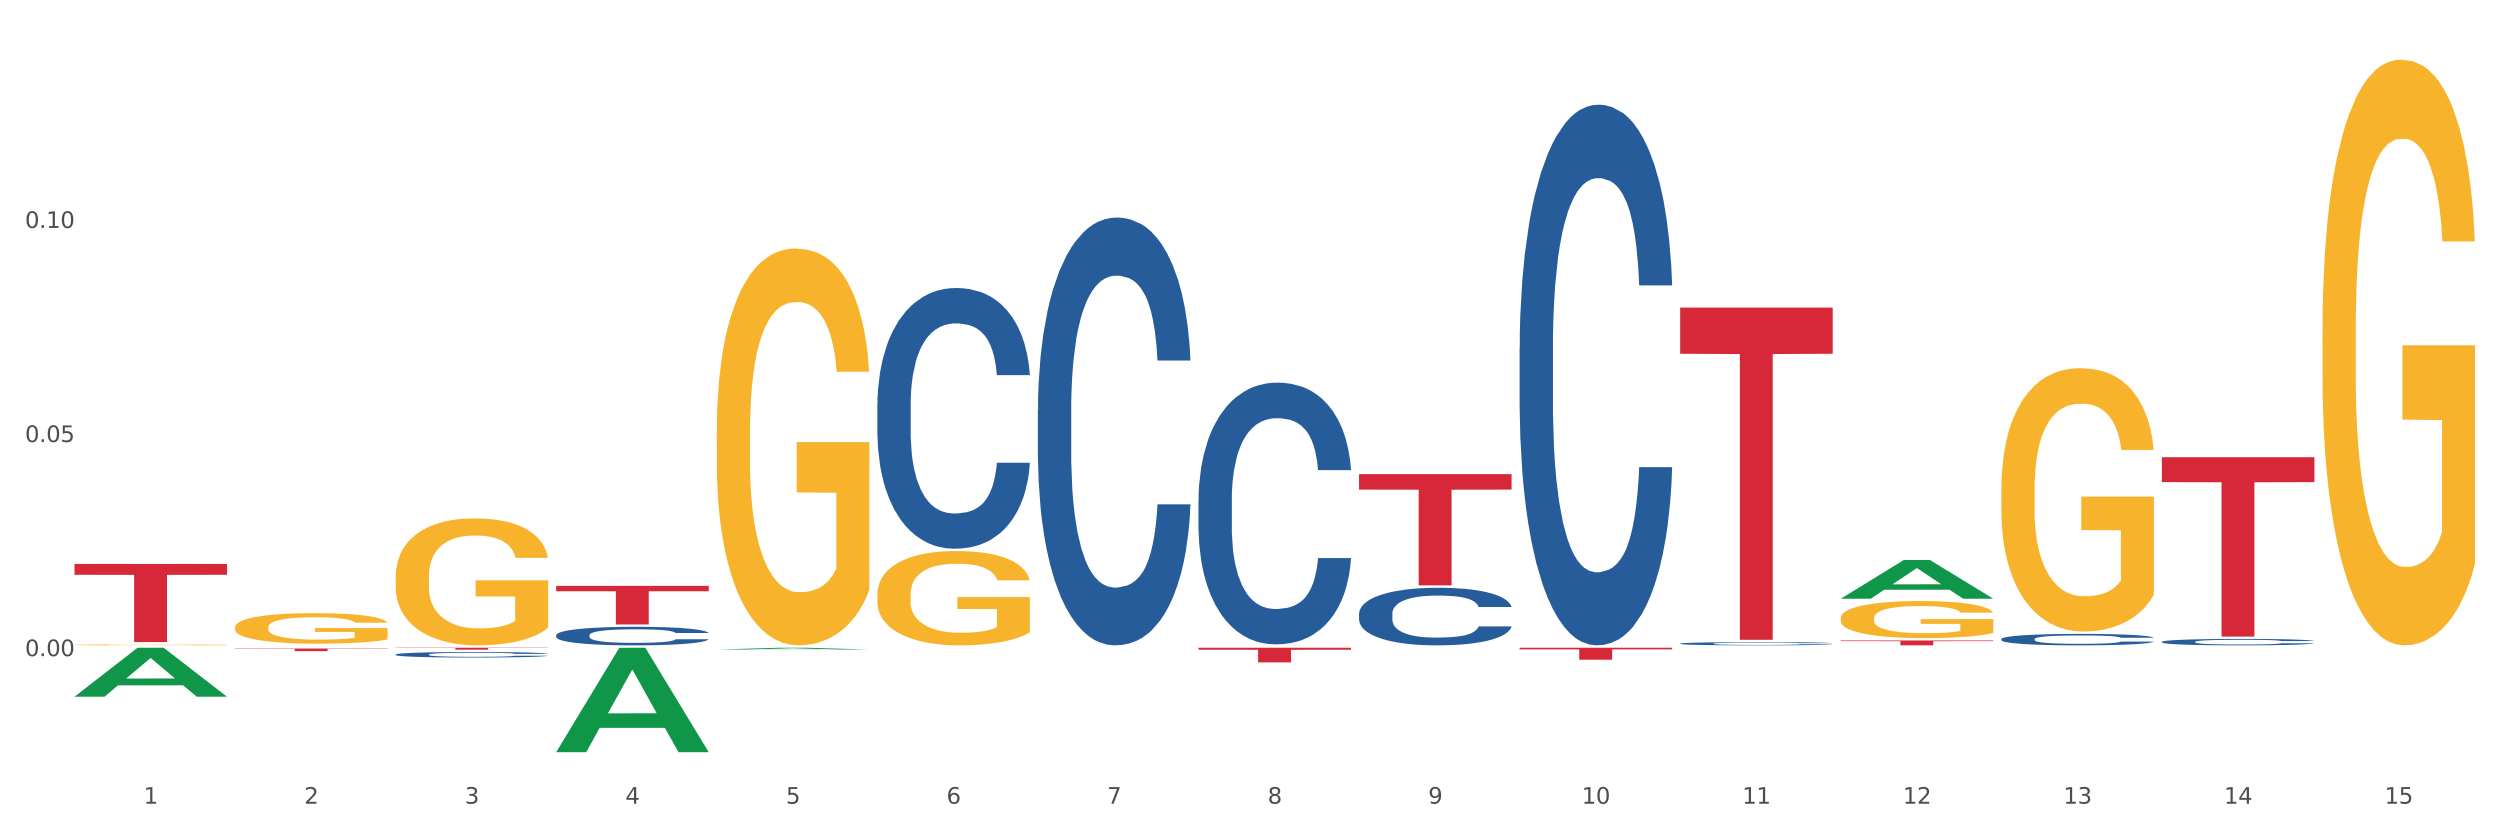 <?xml version="1.0" encoding="utf-8" standalone="no"?>
<!DOCTYPE svg PUBLIC "-//W3C//DTD SVG 1.1//EN"
  "http://www.w3.org/Graphics/SVG/1.1/DTD/svg11.dtd">
<svg xmlns:xlink="http://www.w3.org/1999/xlink" width="1080pt" height="360pt" viewBox="0 0 1080 360" xmlns="http://www.w3.org/2000/svg" version="1.1">
 <rect x="0" y="0" width="1080" height="360" fill="#333333" stroke="none"/>
 <defs>
  <style type="text/css">*{stroke-linejoin: round; stroke-linecap: butt}</style>
 </defs>
 <g id="figure_1">
  <g id="patch_1">
   <path d="M 0 360 
L 1080 360 
L 1080 0 
L 0 0 
z
" style="fill: #ffffff; stroke: #ffffff; stroke-linejoin: miter"/>
  </g>
  <g id="axes_1">
   <g id="matplotlib.axis_1">
    <g id="xtick_1">
     <g id="text_1">
      <!-- 1 -->
      <g style="fill: #4d4d4d" transform="translate(62.07 347.204) scale(0.096 -0.096)">
       <defs>
        <path id="DejaVuSans-31" d="M 794 531 
L 1825 531 
L 1825 4091 
L 703 3866 
L 703 4441 
L 1819 4666 
L 2450 4666 
L 2450 531 
L 3481 531 
L 3481 0 
L 794 0 
L 794 531 
z
" transform="scale(0.016)"/>
       </defs>
       <use xlink:href="#DejaVuSans-31"/>
      </g>
     </g>
    </g>
    <g id="xtick_2">
     <g id="text_2">
      <!-- 2 -->
      <g style="fill: #4d4d4d" transform="translate(131.436 347.204) scale(0.096 -0.096)">
       <defs>
        <path id="DejaVuSans-32" d="M 1228 531 
L 3431 531 
L 3431 0 
L 469 0 
L 469 531 
Q 828 903 1448 1529 
Q 2069 2156 2228 2338 
Q 2531 2678 2651 2914 
Q 2772 3150 2772 3378 
Q 2772 3750 2511 3984 
Q 2250 4219 1831 4219 
Q 1534 4219 1204 4116 
Q 875 4013 500 3803 
L 500 4441 
Q 881 4594 1212 4672 
Q 1544 4750 1819 4750 
Q 2544 4750 2975 4387 
Q 3406 4025 3406 3419 
Q 3406 3131 3298 2873 
Q 3191 2616 2906 2266 
Q 2828 2175 2409 1742 
Q 1991 1309 1228 531 
z
" transform="scale(0.016)"/>
       </defs>
       <use xlink:href="#DejaVuSans-32"/>
      </g>
     </g>
    </g>
    <g id="xtick_3">
     <g id="text_3">
      <!-- 3 -->
      <g style="fill: #4d4d4d" transform="translate(200.802 347.204) scale(0.096 -0.096)">
       <defs>
        <path id="DejaVuSans-33" d="M 2597 2516 
Q 3050 2419 3304 2112 
Q 3559 1806 3559 1356 
Q 3559 666 3084 287 
Q 2609 -91 1734 -91 
Q 1441 -91 1130 -33 
Q 819 25 488 141 
L 488 750 
Q 750 597 1062 519 
Q 1375 441 1716 441 
Q 2309 441 2620 675 
Q 2931 909 2931 1356 
Q 2931 1769 2642 2001 
Q 2353 2234 1838 2234 
L 1294 2234 
L 1294 2753 
L 1863 2753 
Q 2328 2753 2575 2939 
Q 2822 3125 2822 3475 
Q 2822 3834 2567 4026 
Q 2313 4219 1838 4219 
Q 1578 4219 1281 4162 
Q 984 4106 628 3988 
L 628 4550 
Q 988 4650 1302 4700 
Q 1616 4750 1894 4750 
Q 2613 4750 3031 4423 
Q 3450 4097 3450 3541 
Q 3450 3153 3228 2886 
Q 3006 2619 2597 2516 
z
" transform="scale(0.016)"/>
       </defs>
       <use xlink:href="#DejaVuSans-33"/>
      </g>
     </g>
    </g>
    <g id="xtick_4">
     <g id="text_4">
      <!-- 4 -->
      <g style="fill: #4d4d4d" transform="translate(270.169 347.204) scale(0.096 -0.096)">
       <defs>
        <path id="DejaVuSans-34" d="M 2419 4116 
L 825 1625 
L 2419 1625 
L 2419 4116 
z
M 2253 4666 
L 3047 4666 
L 3047 1625 
L 3713 1625 
L 3713 1100 
L 3047 1100 
L 3047 0 
L 2419 0 
L 2419 1100 
L 313 1100 
L 313 1709 
L 2253 4666 
z
" transform="scale(0.016)"/>
       </defs>
       <use xlink:href="#DejaVuSans-34"/>
      </g>
     </g>
    </g>
    <g id="xtick_5">
     <g id="text_5">
      <!-- 5 -->
      <g style="fill: #4d4d4d" transform="translate(339.535 347.204) scale(0.096 -0.096)">
       <defs>
        <path id="DejaVuSans-35" d="M 691 4666 
L 3169 4666 
L 3169 4134 
L 1269 4134 
L 1269 2991 
Q 1406 3038 1543 3061 
Q 1681 3084 1819 3084 
Q 2600 3084 3056 2656 
Q 3513 2228 3513 1497 
Q 3513 744 3044 326 
Q 2575 -91 1722 -91 
Q 1428 -91 1123 -41 
Q 819 9 494 109 
L 494 744 
Q 775 591 1075 516 
Q 1375 441 1709 441 
Q 2250 441 2565 725 
Q 2881 1009 2881 1497 
Q 2881 1984 2565 2268 
Q 2250 2553 1709 2553 
Q 1456 2553 1204 2497 
Q 953 2441 691 2322 
L 691 4666 
z
" transform="scale(0.016)"/>
       </defs>
       <use xlink:href="#DejaVuSans-35"/>
      </g>
     </g>
    </g>
    <g id="xtick_6">
     <g id="text_6">
      <!-- 6 -->
      <g style="fill: #4d4d4d" transform="translate(408.901 347.204) scale(0.096 -0.096)">
       <defs>
        <path id="DejaVuSans-36" d="M 2113 2584 
Q 1688 2584 1439 2293 
Q 1191 2003 1191 1497 
Q 1191 994 1439 701 
Q 1688 409 2113 409 
Q 2538 409 2786 701 
Q 3034 994 3034 1497 
Q 3034 2003 2786 2293 
Q 2538 2584 2113 2584 
z
M 3366 4563 
L 3366 3988 
Q 3128 4100 2886 4159 
Q 2644 4219 2406 4219 
Q 1781 4219 1451 3797 
Q 1122 3375 1075 2522 
Q 1259 2794 1537 2939 
Q 1816 3084 2150 3084 
Q 2853 3084 3261 2657 
Q 3669 2231 3669 1497 
Q 3669 778 3244 343 
Q 2819 -91 2113 -91 
Q 1303 -91 875 529 
Q 447 1150 447 2328 
Q 447 3434 972 4092 
Q 1497 4750 2381 4750 
Q 2619 4750 2861 4703 
Q 3103 4656 3366 4563 
z
" transform="scale(0.016)"/>
       </defs>
       <use xlink:href="#DejaVuSans-36"/>
      </g>
     </g>
    </g>
    <g id="xtick_7">
     <g id="text_7">
      <!-- 7 -->
      <g style="fill: #4d4d4d" transform="translate(478.267 347.204) scale(0.096 -0.096)">
       <defs>
        <path id="DejaVuSans-37" d="M 525 4666 
L 3525 4666 
L 3525 4397 
L 1831 0 
L 1172 0 
L 2766 4134 
L 525 4134 
L 525 4666 
z
" transform="scale(0.016)"/>
       </defs>
       <use xlink:href="#DejaVuSans-37"/>
      </g>
     </g>
    </g>
    <g id="xtick_8">
     <g id="text_8">
      <!-- 8 -->
      <g style="fill: #4d4d4d" transform="translate(547.634 347.204) scale(0.096 -0.096)">
       <defs>
        <path id="DejaVuSans-38" d="M 2034 2216 
Q 1584 2216 1326 1975 
Q 1069 1734 1069 1313 
Q 1069 891 1326 650 
Q 1584 409 2034 409 
Q 2484 409 2743 651 
Q 3003 894 3003 1313 
Q 3003 1734 2745 1975 
Q 2488 2216 2034 2216 
z
M 1403 2484 
Q 997 2584 770 2862 
Q 544 3141 544 3541 
Q 544 4100 942 4425 
Q 1341 4750 2034 4750 
Q 2731 4750 3128 4425 
Q 3525 4100 3525 3541 
Q 3525 3141 3298 2862 
Q 3072 2584 2669 2484 
Q 3125 2378 3379 2068 
Q 3634 1759 3634 1313 
Q 3634 634 3220 271 
Q 2806 -91 2034 -91 
Q 1263 -91 848 271 
Q 434 634 434 1313 
Q 434 1759 690 2068 
Q 947 2378 1403 2484 
z
M 1172 3481 
Q 1172 3119 1398 2916 
Q 1625 2713 2034 2713 
Q 2441 2713 2670 2916 
Q 2900 3119 2900 3481 
Q 2900 3844 2670 4047 
Q 2441 4250 2034 4250 
Q 1625 4250 1398 4047 
Q 1172 3844 1172 3481 
z
" transform="scale(0.016)"/>
       </defs>
       <use xlink:href="#DejaVuSans-38"/>
      </g>
     </g>
    </g>
    <g id="xtick_9">
     <g id="text_9">
      <!-- 9 -->
      <g style="fill: #4d4d4d" transform="translate(617 347.204) scale(0.096 -0.096)">
       <defs>
        <path id="DejaVuSans-39" d="M 703 97 
L 703 672 
Q 941 559 1184 500 
Q 1428 441 1663 441 
Q 2288 441 2617 861 
Q 2947 1281 2994 2138 
Q 2813 1869 2534 1725 
Q 2256 1581 1919 1581 
Q 1219 1581 811 2004 
Q 403 2428 403 3163 
Q 403 3881 828 4315 
Q 1253 4750 1959 4750 
Q 2769 4750 3195 4129 
Q 3622 3509 3622 2328 
Q 3622 1225 3098 567 
Q 2575 -91 1691 -91 
Q 1453 -91 1209 -44 
Q 966 3 703 97 
z
M 1959 2075 
Q 2384 2075 2632 2365 
Q 2881 2656 2881 3163 
Q 2881 3666 2632 3958 
Q 2384 4250 1959 4250 
Q 1534 4250 1286 3958 
Q 1038 3666 1038 3163 
Q 1038 2656 1286 2365 
Q 1534 2075 1959 2075 
z
" transform="scale(0.016)"/>
       </defs>
       <use xlink:href="#DejaVuSans-39"/>
      </g>
     </g>
    </g>
    <g id="xtick_10">
     <g id="text_10">
      <!-- 10 -->
      <g style="fill: #4d4d4d" transform="translate(683.312 347.204) scale(0.096 -0.096)">
       <defs>
        <path id="DejaVuSans-30" d="M 2034 4250 
Q 1547 4250 1301 3770 
Q 1056 3291 1056 2328 
Q 1056 1369 1301 889 
Q 1547 409 2034 409 
Q 2525 409 2770 889 
Q 3016 1369 3016 2328 
Q 3016 3291 2770 3770 
Q 2525 4250 2034 4250 
z
M 2034 4750 
Q 2819 4750 3233 4129 
Q 3647 3509 3647 2328 
Q 3647 1150 3233 529 
Q 2819 -91 2034 -91 
Q 1250 -91 836 529 
Q 422 1150 422 2328 
Q 422 3509 836 4129 
Q 1250 4750 2034 4750 
z
" transform="scale(0.016)"/>
       </defs>
       <use xlink:href="#DejaVuSans-31"/>
       <use xlink:href="#DejaVuSans-30" transform="translate(63.623 0)"/>
      </g>
     </g>
    </g>
    <g id="xtick_11">
     <g id="text_11">
      <!-- 11 -->
      <g style="fill: #4d4d4d" transform="translate(752.678 347.204) scale(0.096 -0.096)">
       <use xlink:href="#DejaVuSans-31"/>
       <use xlink:href="#DejaVuSans-31" transform="translate(63.623 0)"/>
      </g>
     </g>
    </g>
    <g id="xtick_12">
     <g id="text_12">
      <!-- 12 -->
      <g style="fill: #4d4d4d" transform="translate(822.044 347.204) scale(0.096 -0.096)">
       <use xlink:href="#DejaVuSans-31"/>
       <use xlink:href="#DejaVuSans-32" transform="translate(63.623 0)"/>
      </g>
     </g>
    </g>
    <g id="xtick_13">
     <g id="text_13">
      <!-- 13 -->
      <g style="fill: #4d4d4d" transform="translate(891.411 347.204) scale(0.096 -0.096)">
       <use xlink:href="#DejaVuSans-31"/>
       <use xlink:href="#DejaVuSans-33" transform="translate(63.623 0)"/>
      </g>
     </g>
    </g>
    <g id="xtick_14">
     <g id="text_14">
      <!-- 14 -->
      <g style="fill: #4d4d4d" transform="translate(960.777 347.204) scale(0.096 -0.096)">
       <use xlink:href="#DejaVuSans-31"/>
       <use xlink:href="#DejaVuSans-34" transform="translate(63.623 0)"/>
      </g>
     </g>
    </g>
    <g id="xtick_15">
     <g id="text_15">
      <!-- 15 -->
      <g style="fill: #4d4d4d" transform="translate(1030.143 347.204) scale(0.096 -0.096)">
       <use xlink:href="#DejaVuSans-31"/>
       <use xlink:href="#DejaVuSans-35" transform="translate(63.623 0)"/>
      </g>
     </g>
    </g>
    <g id="xtick_16"/>
    <g id="xtick_17"/>
    <g id="xtick_18"/>
    <g id="xtick_19"/>
    <g id="xtick_20"/>
    <g id="xtick_21"/>
    <g id="xtick_22"/>
    <g id="xtick_23"/>
    <g id="xtick_24"/>
    <g id="xtick_25"/>
    <g id="xtick_26"/>
    <g id="xtick_27"/>
    <g id="xtick_28"/>
    <g id="xtick_29"/>
   </g>
   <g id="matplotlib.axis_2">
    <g id="ytick_1">
     <g id="text_16">
      <!-- 0.00 -->
      <g style="fill: #4d4d4d" transform="translate(10.8 283.458) scale(0.096 -0.096)">
       <defs>
        <path id="DejaVuSans-2e" d="M 684 794 
L 1344 794 
L 1344 0 
L 684 0 
L 684 794 
z
" transform="scale(0.016)"/>
       </defs>
       <use xlink:href="#DejaVuSans-30"/>
       <use xlink:href="#DejaVuSans-2e" transform="translate(63.623 0)"/>
       <use xlink:href="#DejaVuSans-30" transform="translate(95.41 0)"/>
       <use xlink:href="#DejaVuSans-30" transform="translate(159.033 0)"/>
      </g>
     </g>
    </g>
    <g id="ytick_2">
     <g id="text_17">
      <!-- 0.05 -->
      <g style="fill: #4d4d4d" transform="translate(10.8 190.967) scale(0.096 -0.096)">
       <use xlink:href="#DejaVuSans-30"/>
       <use xlink:href="#DejaVuSans-2e" transform="translate(63.623 0)"/>
       <use xlink:href="#DejaVuSans-30" transform="translate(95.41 0)"/>
       <use xlink:href="#DejaVuSans-35" transform="translate(159.033 0)"/>
      </g>
     </g>
    </g>
    <g id="ytick_3">
     <g id="text_18">
      <!-- 0.10 -->
      <g style="fill: #4d4d4d" transform="translate(10.8 98.476) scale(0.096 -0.096)">
       <use xlink:href="#DejaVuSans-30"/>
       <use xlink:href="#DejaVuSans-2e" transform="translate(63.623 0)"/>
       <use xlink:href="#DejaVuSans-31" transform="translate(95.41 0)"/>
       <use xlink:href="#DejaVuSans-30" transform="translate(159.033 0)"/>
      </g>
     </g>
    </g>
    <g id="ytick_4"/>
    <g id="ytick_5"/>
    <g id="ytick_6"/>
    <g id="ytick_7"/>
   </g>
   <g id="PolyCollection_1">
    <path d="M 32.175 300.958 
L 32.243 300.938 
L 59.417 279.831 
L 70.695 279.811 
L 98.073 300.998 
L 85.029 300.998 
L 79.119 296.064 
L 51.061 296.064 
L 50.857 296.144 
L 45.151 300.998 
L 32.175 300.998 
L 32.175 300.958 
L 54.594 293.12 
L 75.586 293.1 
L 65.192 284.327 
L 65.056 284.287 
L 64.92 284.347 
L 54.526 293.1 
L 54.594 293.12 
L 32.175 300.958 
z
" clip-path="url(#pe29c04d8f6)" style="fill: #109648"/>
    <path d="M 101.541 270.981 
L 101.619 270.969 
L 101.619 270.536 
L 101.775 270.163 
L 102.553 269.26 
L 103.72 268.514 
L 104.575 268.117 
L 105.431 267.792 
L 106.443 267.467 
L 107.688 267.13 
L 109.944 266.636 
L 111.344 266.384 
L 113.056 266.119 
L 116.168 265.734 
L 118.424 265.517 
L 120.758 265.337 
L 124.57 265.12 
L 127.06 265.024 
L 129.705 264.951 
L 132.895 264.903 
L 135.307 264.891 
L 140.598 264.927 
L 145.11 265.036 
L 147.289 265.12 
L 150.089 265.264 
L 151.568 265.361 
L 153.979 265.553 
L 156.469 265.806 
L 158.181 266.023 
L 160.748 266.432 
L 162.693 266.841 
L 164.483 267.346 
L 165.416 267.696 
L 166.117 268.02 
L 166.739 268.394 
L 167.361 268.983 
L 153.357 268.983 
L 152.812 268.562 
L 151.957 268.165 
L 150.712 267.78 
L 149.623 267.539 
L 147.755 267.238 
L 146.044 267.046 
L 144.254 266.901 
L 142.076 266.781 
L 140.364 266.721 
L 137.952 266.672 
L 133.206 266.685 
L 130.017 266.781 
L 127.838 266.901 
L 126.438 267.009 
L 125.193 267.13 
L 123.792 267.298 
L 122.159 267.551 
L 120.992 267.78 
L 119.825 268.069 
L 118.891 268.357 
L 118.035 268.694 
L 117.335 269.056 
L 116.79 269.429 
L 116.324 269.886 
L 115.935 270.644 
L 115.935 272.293 
L 116.09 272.666 
L 116.479 273.16 
L 116.946 273.533 
L 117.724 273.978 
L 118.424 274.279 
L 119.747 274.712 
L 121.225 275.073 
L 122.392 275.302 
L 123.559 275.495 
L 125.582 275.759 
L 127.838 275.976 
L 129.783 276.108 
L 132.428 276.229 
L 134.218 276.277 
L 135.774 276.301 
L 139.586 276.301 
L 142.309 276.265 
L 145.343 276.181 
L 147.678 276.072 
L 149.623 275.94 
L 151.801 275.723 
L 153.201 275.519 
L 153.201 273.003 
L 136.085 272.991 
L 136.085 271.318 
L 167.439 271.318 
L 167.439 276.229 
L 166.117 276.481 
L 164.638 276.71 
L 163.082 276.915 
L 160.748 277.168 
L 157.947 277.408 
L 155.458 277.577 
L 152.812 277.721 
L 149.7 277.854 
L 145.655 277.974 
L 143.165 278.022 
L 140.053 278.058 
L 136.396 278.07 
L 133.206 278.046 
L 130.094 277.986 
L 126.827 277.878 
L 123.637 277.721 
L 121.225 277.565 
L 118.813 277.372 
L 116.246 277.119 
L 114.223 276.879 
L 112.667 276.662 
L 110.955 276.385 
L 109.088 276.024 
L 107.688 275.699 
L 106.443 275.362 
L 105.12 274.929 
L 104.186 274.556 
L 103.253 274.086 
L 102.708 273.737 
L 102.086 273.196 
L 101.619 272.438 
L 101.541 270.981 
z
" clip-path="url(#pe29c04d8f6)" style="fill: #f7b32b"/>
    <path d="M 170.907 249.3 
L 170.985 249.25 
L 170.985 247.447 
L 171.141 245.894 
L 171.919 242.139 
L 173.086 239.034 
L 173.942 237.381 
L 174.798 236.029 
L 175.809 234.677 
L 177.054 233.275 
L 179.31 231.222 
L 180.71 230.17 
L 182.422 229.069 
L 185.534 227.466 
L 187.79 226.565 
L 190.124 225.814 
L 193.937 224.912 
L 196.426 224.512 
L 199.072 224.211 
L 202.261 224.011 
L 204.673 223.961 
L 209.964 224.111 
L 214.476 224.562 
L 216.655 224.912 
L 219.456 225.513 
L 220.934 225.914 
L 223.346 226.715 
L 225.835 227.767 
L 227.547 228.668 
L 230.114 230.371 
L 232.059 232.073 
L 233.849 234.177 
L 234.783 235.629 
L 235.483 236.981 
L 236.105 238.533 
L 236.728 240.987 
L 222.723 240.987 
L 222.179 239.234 
L 221.323 237.582 
L 220.078 235.979 
L 218.989 234.978 
L 217.122 233.726 
L 215.41 232.925 
L 213.62 232.324 
L 211.442 231.823 
L 209.73 231.573 
L 207.319 231.372 
L 202.573 231.422 
L 199.383 231.823 
L 197.204 232.324 
L 195.804 232.774 
L 194.559 233.275 
L 193.159 233.976 
L 191.525 235.028 
L 190.358 235.979 
L 189.191 237.181 
L 188.257 238.383 
L 187.401 239.785 
L 186.701 241.287 
L 186.157 242.84 
L 185.69 244.743 
L 185.301 247.898 
L 185.301 254.758 
L 185.456 256.31 
L 185.845 258.363 
L 186.312 259.916 
L 187.09 261.769 
L 187.79 263.021 
L 189.113 264.823 
L 190.591 266.326 
L 191.758 267.277 
L 192.925 268.078 
L 194.948 269.18 
L 197.204 270.081 
L 199.149 270.632 
L 201.795 271.133 
L 203.584 271.333 
L 205.14 271.433 
L 208.952 271.433 
L 211.675 271.283 
L 214.71 270.933 
L 217.044 270.482 
L 218.989 269.931 
L 221.167 269.03 
L 222.568 268.178 
L 222.568 257.712 
L 205.451 257.662 
L 205.451 250.702 
L 236.805 250.702 
L 236.805 271.133 
L 235.483 272.185 
L 234.004 273.136 
L 232.448 273.987 
L 230.114 275.039 
L 227.314 276.04 
L 224.824 276.742 
L 222.179 277.342 
L 219.067 277.893 
L 215.021 278.394 
L 212.531 278.594 
L 209.419 278.745 
L 205.763 278.795 
L 202.573 278.694 
L 199.461 278.444 
L 196.193 277.993 
L 193.003 277.342 
L 190.591 276.691 
L 188.179 275.89 
L 185.612 274.839 
L 183.589 273.837 
L 182.033 272.936 
L 180.321 271.784 
L 178.454 270.282 
L 177.054 268.93 
L 175.809 267.527 
L 174.486 265.725 
L 173.553 264.172 
L 172.619 262.219 
L 172.074 260.767 
L 171.452 258.514 
L 170.985 255.359 
L 170.907 249.3 
z
" clip-path="url(#pe29c04d8f6)" style="fill: #f7b32b"/>
    <path d="M 309.64 186.575 
L 309.718 186.418 
L 309.718 180.782 
L 309.873 175.928 
L 310.651 164.185 
L 311.818 154.478 
L 312.674 149.311 
L 313.53 145.084 
L 314.541 140.856 
L 315.786 136.472 
L 318.042 130.053 
L 319.443 126.765 
L 321.155 123.32 
L 324.267 118.31 
L 326.523 115.492 
L 328.857 113.143 
L 332.669 110.325 
L 335.159 109.072 
L 337.804 108.133 
L 340.994 107.507 
L 343.406 107.35 
L 348.696 107.82 
L 353.209 109.229 
L 355.387 110.325 
L 358.188 112.204 
L 359.666 113.456 
L 362.078 115.961 
L 364.568 119.249 
L 366.279 122.068 
L 368.847 127.391 
L 370.792 132.714 
L 372.581 139.29 
L 373.515 143.831 
L 374.215 148.058 
L 374.838 152.912 
L 375.46 160.584 
L 361.456 160.584 
L 360.911 155.104 
L 360.055 149.937 
L 358.81 144.927 
L 357.721 141.796 
L 355.854 137.881 
L 354.142 135.376 
L 352.353 133.497 
L 350.174 131.932 
L 348.463 131.149 
L 346.051 130.522 
L 341.305 130.679 
L 338.115 131.932 
L 335.937 133.497 
L 334.536 134.906 
L 333.292 136.472 
L 331.891 138.664 
L 330.257 141.952 
L 329.09 144.927 
L 327.923 148.685 
L 326.99 152.442 
L 326.134 156.826 
L 325.434 161.523 
L 324.889 166.377 
L 324.422 172.327 
L 324.033 182.191 
L 324.033 203.641 
L 324.189 208.495 
L 324.578 214.914 
L 325.045 219.768 
L 325.823 225.561 
L 326.523 229.475 
L 327.845 235.112 
L 329.324 239.809 
L 330.491 242.783 
L 331.658 245.289 
L 333.681 248.733 
L 335.937 251.551 
L 337.882 253.274 
L 340.527 254.839 
L 342.317 255.466 
L 343.873 255.779 
L 347.685 255.779 
L 350.408 255.309 
L 353.442 254.213 
L 355.776 252.804 
L 357.721 251.082 
L 359.9 248.263 
L 361.3 245.602 
L 361.3 212.879 
L 344.184 212.722 
L 344.184 190.959 
L 375.538 190.959 
L 375.538 254.839 
L 374.215 258.127 
L 372.737 261.102 
L 371.181 263.764 
L 368.847 267.052 
L 366.046 270.183 
L 363.556 272.375 
L 360.911 274.254 
L 357.799 275.976 
L 353.753 277.542 
L 351.264 278.168 
L 348.152 278.638 
L 344.495 278.795 
L 341.305 278.481 
L 338.193 277.699 
L 334.925 276.29 
L 331.736 274.254 
L 329.324 272.219 
L 326.912 269.714 
L 324.344 266.426 
L 322.322 263.294 
L 320.766 260.476 
L 319.054 256.875 
L 317.187 252.178 
L 315.786 247.95 
L 314.541 243.566 
L 313.219 237.93 
L 312.285 233.076 
L 311.352 226.97 
L 310.807 222.429 
L 310.184 215.384 
L 309.718 205.52 
L 309.64 186.575 
z
" clip-path="url(#pe29c04d8f6)" style="fill: #f7b32b"/>
    <path d="M 379.006 256.882 
L 379.084 256.845 
L 379.084 255.506 
L 379.24 254.353 
L 380.018 251.562 
L 381.185 249.256 
L 382.04 248.028 
L 382.896 247.024 
L 383.908 246.019 
L 385.152 244.978 
L 387.409 243.452 
L 388.809 242.671 
L 390.521 241.853 
L 393.633 240.662 
L 395.889 239.992 
L 398.223 239.434 
L 402.035 238.765 
L 404.525 238.467 
L 407.17 238.244 
L 410.36 238.095 
L 412.772 238.058 
L 418.062 238.169 
L 422.575 238.504 
L 424.753 238.765 
L 427.554 239.211 
L 429.032 239.509 
L 431.444 240.104 
L 433.934 240.885 
L 435.646 241.555 
L 438.213 242.82 
L 440.158 244.085 
L 441.948 245.647 
L 442.881 246.726 
L 443.581 247.731 
L 444.204 248.884 
L 444.826 250.707 
L 430.822 250.707 
L 430.277 249.405 
L 429.422 248.177 
L 428.177 246.986 
L 427.087 246.242 
L 425.22 245.312 
L 423.509 244.717 
L 421.719 244.271 
L 419.541 243.899 
L 417.829 243.713 
L 415.417 243.564 
L 410.671 243.601 
L 407.481 243.899 
L 405.303 244.271 
L 403.903 244.606 
L 402.658 244.978 
L 401.257 245.498 
L 399.624 246.28 
L 398.456 246.986 
L 397.289 247.879 
L 396.356 248.772 
L 395.5 249.814 
L 394.8 250.93 
L 394.255 252.083 
L 393.788 253.497 
L 393.399 255.841 
L 393.399 260.937 
L 393.555 262.091 
L 393.944 263.616 
L 394.411 264.769 
L 395.189 266.146 
L 395.889 267.076 
L 397.212 268.415 
L 398.69 269.531 
L 399.857 270.238 
L 401.024 270.833 
L 403.047 271.652 
L 405.303 272.321 
L 407.248 272.731 
L 409.893 273.103 
L 411.683 273.251 
L 413.239 273.326 
L 417.051 273.326 
L 419.774 273.214 
L 422.808 272.954 
L 425.142 272.619 
L 427.087 272.21 
L 429.266 271.54 
L 430.666 270.908 
L 430.666 263.132 
L 413.55 263.095 
L 413.55 257.924 
L 444.904 257.924 
L 444.904 273.103 
L 443.581 273.884 
L 442.103 274.591 
L 440.547 275.223 
L 438.213 276.004 
L 435.412 276.748 
L 432.923 277.269 
L 430.277 277.716 
L 427.165 278.125 
L 423.12 278.497 
L 420.63 278.646 
L 417.518 278.757 
L 413.861 278.795 
L 410.671 278.72 
L 407.559 278.534 
L 404.292 278.199 
L 401.102 277.716 
L 398.69 277.232 
L 396.278 276.637 
L 393.711 275.856 
L 391.688 275.112 
L 390.132 274.442 
L 388.42 273.586 
L 386.553 272.47 
L 385.152 271.466 
L 383.908 270.424 
L 382.585 269.085 
L 381.651 267.932 
L 380.718 266.481 
L 380.173 265.402 
L 379.551 263.728 
L 379.084 261.384 
L 379.006 256.882 
z
" clip-path="url(#pe29c04d8f6)" style="fill: #f7b32b"/>
    <path d="M 795.203 267.066 
L 795.281 267.051 
L 795.281 266.525 
L 795.437 266.072 
L 796.215 264.975 
L 797.382 264.069 
L 798.238 263.587 
L 799.094 263.192 
L 800.105 262.797 
L 801.35 262.388 
L 803.606 261.789 
L 805.006 261.482 
L 806.718 261.16 
L 809.83 260.693 
L 812.086 260.429 
L 814.42 260.21 
L 818.233 259.947 
L 820.722 259.83 
L 823.368 259.743 
L 826.557 259.684 
L 828.969 259.669 
L 834.26 259.713 
L 838.772 259.845 
L 840.951 259.947 
L 843.752 260.123 
L 845.23 260.239 
L 847.642 260.473 
L 850.131 260.78 
L 851.843 261.043 
L 854.41 261.54 
L 856.355 262.037 
L 858.145 262.651 
L 859.078 263.075 
L 859.779 263.47 
L 860.401 263.923 
L 861.024 264.639 
L 847.019 264.639 
L 846.475 264.128 
L 845.619 263.645 
L 844.374 263.177 
L 843.285 262.885 
L 841.418 262.52 
L 839.706 262.286 
L 837.916 262.11 
L 835.738 261.964 
L 834.026 261.891 
L 831.615 261.833 
L 826.869 261.847 
L 823.679 261.964 
L 821.5 262.11 
L 820.1 262.242 
L 818.855 262.388 
L 817.455 262.593 
L 815.821 262.9 
L 814.654 263.177 
L 813.487 263.528 
L 812.553 263.879 
L 811.697 264.288 
L 810.997 264.727 
L 810.453 265.18 
L 809.986 265.735 
L 809.597 266.656 
L 809.597 268.659 
L 809.752 269.112 
L 810.141 269.711 
L 810.608 270.164 
L 811.386 270.705 
L 812.086 271.071 
L 813.409 271.597 
L 814.887 272.035 
L 816.054 272.313 
L 817.221 272.547 
L 819.244 272.868 
L 821.5 273.132 
L 823.445 273.292 
L 826.091 273.438 
L 827.88 273.497 
L 829.436 273.526 
L 833.248 273.526 
L 835.971 273.482 
L 839.006 273.38 
L 841.34 273.248 
L 843.285 273.088 
L 845.463 272.825 
L 846.864 272.576 
L 846.864 269.521 
L 829.747 269.507 
L 829.747 267.475 
L 861.101 267.475 
L 861.101 273.438 
L 859.779 273.745 
L 858.3 274.023 
L 856.744 274.272 
L 854.41 274.579 
L 851.61 274.871 
L 849.12 275.076 
L 846.475 275.251 
L 843.363 275.412 
L 839.317 275.558 
L 836.827 275.616 
L 833.715 275.66 
L 830.059 275.675 
L 826.869 275.646 
L 823.757 275.573 
L 820.489 275.441 
L 817.299 275.251 
L 814.887 275.061 
L 812.475 274.827 
L 809.908 274.52 
L 807.885 274.228 
L 806.329 273.965 
L 804.617 273.628 
L 802.75 273.19 
L 801.35 272.795 
L 800.105 272.386 
L 798.782 271.86 
L 797.849 271.407 
L 796.915 270.837 
L 796.37 270.413 
L 795.748 269.755 
L 795.281 268.834 
L 795.203 267.066 
z
" clip-path="url(#pe29c04d8f6)" style="fill: #f7b32b"/>
    <path d="M 864.57 211.629 
L 864.647 211.525 
L 864.647 207.785 
L 864.803 204.564 
L 865.581 196.771 
L 866.748 190.33 
L 867.604 186.901 
L 868.46 184.096 
L 869.471 181.291 
L 870.716 178.381 
L 872.972 174.122 
L 874.373 171.94 
L 876.084 169.654 
L 879.196 166.329 
L 881.453 164.459 
L 883.787 162.9 
L 887.599 161.03 
L 890.089 160.199 
L 892.734 159.576 
L 895.924 159.16 
L 898.336 159.056 
L 903.626 159.368 
L 908.139 160.303 
L 910.317 161.03 
L 913.118 162.277 
L 914.596 163.108 
L 917.008 164.771 
L 919.498 166.952 
L 921.209 168.823 
L 923.777 172.355 
L 925.722 175.888 
L 927.511 180.252 
L 928.445 183.265 
L 929.145 186.07 
L 929.767 189.291 
L 930.39 194.382 
L 916.385 194.382 
L 915.841 190.745 
L 914.985 187.317 
L 913.74 183.992 
L 912.651 181.914 
L 910.784 179.316 
L 909.072 177.654 
L 907.283 176.407 
L 905.104 175.368 
L 903.393 174.849 
L 900.981 174.433 
L 896.235 174.537 
L 893.045 175.368 
L 890.867 176.407 
L 889.466 177.342 
L 888.221 178.381 
L 886.821 179.836 
L 885.187 182.018 
L 884.02 183.992 
L 882.853 186.485 
L 881.919 188.979 
L 881.064 191.888 
L 880.363 195.005 
L 879.819 198.226 
L 879.352 202.174 
L 878.963 208.72 
L 878.963 222.954 
L 879.119 226.175 
L 879.508 230.435 
L 879.974 233.656 
L 880.752 237.5 
L 881.453 240.097 
L 882.775 243.838 
L 884.253 246.955 
L 885.42 248.929 
L 886.587 250.591 
L 888.61 252.877 
L 890.867 254.747 
L 892.812 255.89 
L 895.457 256.929 
L 897.246 257.345 
L 898.802 257.552 
L 902.615 257.552 
L 905.338 257.241 
L 908.372 256.513 
L 910.706 255.578 
L 912.651 254.435 
L 914.829 252.565 
L 916.23 250.799 
L 916.23 229.084 
L 899.114 228.98 
L 899.114 214.538 
L 930.468 214.538 
L 930.468 256.929 
L 929.145 259.111 
L 927.667 261.085 
L 926.111 262.851 
L 923.777 265.033 
L 920.976 267.111 
L 918.486 268.566 
L 915.841 269.813 
L 912.729 270.955 
L 908.683 271.994 
L 906.193 272.41 
L 903.081 272.722 
L 899.425 272.826 
L 896.235 272.618 
L 893.123 272.098 
L 889.855 271.163 
L 886.665 269.813 
L 884.253 268.462 
L 881.842 266.799 
L 879.274 264.618 
L 877.251 262.54 
L 875.695 260.669 
L 873.984 258.28 
L 872.116 255.163 
L 870.716 252.357 
L 869.471 249.448 
L 868.149 245.708 
L 867.215 242.487 
L 866.281 238.435 
L 865.737 235.422 
L 865.114 230.746 
L 864.647 224.201 
L 864.57 211.629 
z
" clip-path="url(#pe29c04d8f6)" style="fill: #f7b32b"/>
    <path d="M 1003.302 142.687 
L 1003.38 142.456 
L 1003.38 134.137 
L 1003.535 126.974 
L 1004.314 109.642 
L 1005.481 95.315 
L 1006.336 87.69 
L 1007.192 81.45 
L 1008.204 75.211 
L 1009.448 68.741 
L 1011.705 59.266 
L 1013.105 54.414 
L 1014.817 49.33 
L 1017.929 41.935 
L 1020.185 37.776 
L 1022.519 34.31 
L 1026.331 30.15 
L 1028.821 28.301 
L 1031.466 26.915 
L 1034.656 25.991 
L 1037.068 25.759 
L 1042.358 26.453 
L 1046.871 28.532 
L 1049.049 30.15 
L 1051.85 32.923 
L 1053.328 34.772 
L 1055.74 38.469 
L 1058.23 43.322 
L 1059.942 47.481 
L 1062.509 55.338 
L 1064.454 63.195 
L 1066.244 72.9 
L 1067.177 79.602 
L 1067.877 85.841 
L 1068.5 93.004 
L 1069.122 104.327 
L 1055.118 104.327 
L 1054.573 96.24 
L 1053.717 88.614 
L 1052.473 81.219 
L 1051.383 76.598 
L 1049.516 70.821 
L 1047.805 67.123 
L 1046.015 64.35 
L 1043.837 62.039 
L 1042.125 60.884 
L 1039.713 59.96 
L 1034.967 60.191 
L 1031.777 62.039 
L 1029.599 64.35 
L 1028.199 66.43 
L 1026.954 68.741 
L 1025.553 71.976 
L 1023.919 76.829 
L 1022.752 81.219 
L 1021.585 86.765 
L 1020.652 92.311 
L 1019.796 98.782 
L 1019.096 105.714 
L 1018.551 112.878 
L 1018.084 121.659 
L 1017.695 136.217 
L 1017.695 167.875 
L 1017.851 175.039 
L 1018.24 184.513 
L 1018.707 191.677 
L 1019.485 200.227 
L 1020.185 206.004 
L 1021.508 214.323 
L 1022.986 221.255 
L 1024.153 225.646 
L 1025.32 229.343 
L 1027.343 234.427 
L 1029.599 238.586 
L 1031.544 241.128 
L 1034.189 243.439 
L 1035.979 244.363 
L 1037.535 244.826 
L 1041.347 244.826 
L 1044.07 244.132 
L 1047.104 242.515 
L 1049.438 240.435 
L 1051.383 237.893 
L 1053.562 233.734 
L 1054.962 229.805 
L 1054.962 181.509 
L 1037.846 181.278 
L 1037.846 149.157 
L 1069.2 149.157 
L 1069.2 243.439 
L 1067.877 248.292 
L 1066.399 252.682 
L 1064.843 256.611 
L 1062.509 261.463 
L 1059.708 266.085 
L 1057.219 269.32 
L 1054.573 272.093 
L 1051.461 274.635 
L 1047.416 276.946 
L 1044.926 277.87 
L 1041.814 278.564 
L 1038.157 278.795 
L 1034.967 278.332 
L 1031.855 277.177 
L 1028.588 275.097 
L 1025.398 272.093 
L 1022.986 269.089 
L 1020.574 265.392 
L 1018.007 260.539 
L 1015.984 255.917 
L 1014.428 251.758 
L 1012.716 246.443 
L 1010.849 239.511 
L 1009.448 233.271 
L 1008.204 226.801 
L 1006.881 218.482 
L 1005.947 211.319 
L 1005.014 202.306 
L 1004.469 195.605 
L 1003.847 185.206 
L 1003.38 170.648 
L 1003.302 142.687 
z
" clip-path="url(#pe29c04d8f6)" style="fill: #f7b32b"/>
    <path d="M 170.907 282.74 
L 170.985 282.737 
L 170.985 282.676 
L 171.219 282.594 
L 172.076 282.441 
L 173.166 282.325 
L 175.036 282.19 
L 176.048 282.134 
L 177.373 282.07 
L 180.099 281.968 
L 183.215 281.881 
L 185.396 281.833 
L 187.031 281.802 
L 190.692 281.748 
L 192.796 281.724 
L 194.977 281.704 
L 196.846 281.691 
L 199.962 281.676 
L 202.454 281.669 
L 205.336 281.667 
L 207.751 281.669 
L 210.945 281.678 
L 215.618 281.704 
L 217.41 281.719 
L 219.825 281.746 
L 222.317 281.78 
L 224.342 281.815 
L 226.679 281.865 
L 229.094 281.931 
L 231.431 282.014 
L 233.066 282.09 
L 234.391 282.171 
L 235.559 282.269 
L 236.416 282.376 
L 236.805 282.465 
L 222.551 282.465 
L 222.161 282.384 
L 221.382 282.297 
L 220.604 282.238 
L 219.747 282.19 
L 218.422 282.136 
L 217.254 282.101 
L 215.307 282.059 
L 213.515 282.033 
L 212.035 282.018 
L 210.244 282.005 
L 206.427 281.992 
L 203.701 281.992 
L 201.987 281.996 
L 199.884 282.007 
L 198.092 282.022 
L 195.989 282.049 
L 194.353 282.077 
L 192.718 282.114 
L 191.783 282.14 
L 190.381 282.188 
L 189.446 282.227 
L 188.2 282.295 
L 187.499 282.343 
L 186.252 282.467 
L 185.707 282.559 
L 185.474 282.622 
L 185.318 282.692 
L 185.318 283.032 
L 185.785 283.184 
L 186.175 283.25 
L 186.798 283.324 
L 187.966 283.42 
L 189.68 283.513 
L 191.471 283.581 
L 192.951 283.622 
L 194.353 283.653 
L 195.755 283.677 
L 197.469 283.699 
L 198.871 283.712 
L 200.974 283.725 
L 203.467 283.731 
L 205.414 283.731 
L 209.387 283.721 
L 211.178 283.71 
L 212.892 283.694 
L 214.761 283.67 
L 216.241 283.644 
L 217.098 283.625 
L 218.5 283.583 
L 219.591 283.54 
L 220.526 283.489 
L 221.149 283.446 
L 221.85 283.38 
L 222.395 283.306 
L 222.551 283.267 
L 236.805 283.267 
L 236.494 283.346 
L 235.949 283.422 
L 234.858 283.524 
L 234.001 283.583 
L 232.677 283.655 
L 231.275 283.716 
L 229.328 283.784 
L 227.536 283.834 
L 225.667 283.878 
L 223.641 283.917 
L 219.98 283.971 
L 218.656 283.987 
L 215.852 284.013 
L 213.671 284.028 
L 210.477 284.043 
L 207.206 284.052 
L 203.779 284.054 
L 200.741 284.05 
L 197.391 284.037 
L 195.288 284.024 
L 192.951 284.004 
L 190.225 283.973 
L 187.655 283.936 
L 185.24 283.893 
L 182.981 283.843 
L 180.878 283.786 
L 178.152 283.692 
L 176.126 283.601 
L 174.646 283.516 
L 173.634 283.444 
L 172.621 283.352 
L 172.076 283.289 
L 171.219 283.136 
L 170.907 282.995 
L 170.907 282.74 
z
" clip-path="url(#pe29c04d8f6)" style="fill: #255c99"/>
    <path d="M 933.936 277.264 
L 934.014 277.261 
L 934.014 277.19 
L 934.247 277.094 
L 935.104 276.916 
L 936.195 276.781 
L 938.064 276.624 
L 939.077 276.558 
L 940.401 276.484 
L 943.127 276.365 
L 946.243 276.263 
L 948.424 276.207 
L 950.06 276.172 
L 953.721 276.108 
L 955.824 276.08 
L 958.005 276.058 
L 959.874 276.042 
L 962.99 276.025 
L 965.483 276.017 
L 968.365 276.014 
L 970.779 276.017 
L 973.973 276.027 
L 978.647 276.058 
L 980.438 276.075 
L 982.853 276.106 
L 985.346 276.146 
L 987.371 276.187 
L 989.708 276.245 
L 992.122 276.322 
L 994.459 276.418 
L 996.095 276.507 
L 997.419 276.601 
L 998.587 276.715 
L 999.444 276.84 
L 999.834 276.944 
L 985.579 276.944 
L 985.19 276.85 
L 984.411 276.748 
L 983.632 276.68 
L 982.775 276.624 
L 981.451 276.56 
L 980.283 276.52 
L 978.335 276.471 
L 976.544 276.441 
L 975.064 276.423 
L 973.272 276.408 
L 969.455 276.393 
L 966.729 276.393 
L 965.015 276.398 
L 962.912 276.411 
L 961.121 276.428 
L 959.018 276.459 
L 957.382 276.492 
L 955.746 276.535 
L 954.811 276.565 
L 953.409 276.621 
L 952.475 276.667 
L 951.228 276.746 
L 950.527 276.802 
L 949.281 276.946 
L 948.736 277.053 
L 948.502 277.127 
L 948.346 277.208 
L 948.346 277.604 
L 948.814 277.782 
L 949.203 277.858 
L 949.826 277.944 
L 950.995 278.056 
L 952.708 278.165 
L 954.5 278.244 
L 955.98 278.292 
L 957.382 278.327 
L 958.784 278.355 
L 960.498 278.381 
L 961.9 278.396 
L 964.003 278.411 
L 966.495 278.419 
L 968.443 278.419 
L 972.415 278.406 
L 974.207 278.393 
L 975.92 278.376 
L 977.79 278.348 
L 979.27 278.317 
L 980.127 278.294 
L 981.529 278.246 
L 982.619 278.195 
L 983.554 278.137 
L 984.177 278.086 
L 984.878 278.01 
L 985.423 277.924 
L 985.579 277.878 
L 999.834 277.878 
L 999.522 277.969 
L 998.977 278.058 
L 997.886 278.178 
L 997.03 278.246 
L 995.705 278.33 
L 994.303 278.401 
L 992.356 278.48 
L 990.564 278.538 
L 988.695 278.589 
L 986.67 278.635 
L 983.009 278.698 
L 981.685 278.716 
L 978.88 278.746 
L 976.699 278.764 
L 973.506 278.782 
L 970.234 278.792 
L 966.807 278.795 
L 963.769 278.79 
L 960.42 278.774 
L 958.317 278.759 
L 955.98 278.736 
L 953.253 278.701 
L 950.683 278.658 
L 948.268 278.607 
L 946.009 278.548 
L 943.906 278.482 
L 941.18 278.373 
L 939.155 278.267 
L 937.675 278.168 
L 936.662 278.084 
L 935.65 277.977 
L 935.104 277.903 
L 934.247 277.726 
L 933.936 277.561 
L 933.936 277.264 
z
" clip-path="url(#pe29c04d8f6)" style="fill: #255c99"/>
    <path d="M 864.57 276.067 
L 864.648 276.063 
L 864.648 275.936 
L 864.881 275.764 
L 865.738 275.448 
L 866.829 275.208 
L 868.698 274.927 
L 869.711 274.81 
L 871.035 274.679 
L 873.761 274.466 
L 876.877 274.285 
L 879.058 274.186 
L 880.694 274.122 
L 884.355 274.009 
L 886.458 273.959 
L 888.639 273.919 
L 890.508 273.892 
L 893.624 273.86 
L 896.117 273.846 
L 898.999 273.842 
L 901.413 273.846 
L 904.607 273.864 
L 909.281 273.919 
L 911.072 273.95 
L 913.487 274.005 
L 915.979 274.077 
L 918.005 274.149 
L 920.341 274.253 
L 922.756 274.389 
L 925.093 274.561 
L 926.729 274.719 
L 928.053 274.887 
L 929.221 275.09 
L 930.078 275.312 
L 930.468 275.497 
L 916.213 275.497 
L 915.824 275.33 
L 915.045 275.149 
L 914.266 275.027 
L 913.409 274.927 
L 912.085 274.814 
L 910.916 274.742 
L 908.969 274.656 
L 907.177 274.602 
L 905.697 274.57 
L 903.906 274.543 
L 900.089 274.516 
L 897.363 274.516 
L 895.649 274.525 
L 893.546 274.547 
L 891.754 274.579 
L 889.651 274.633 
L 888.016 274.692 
L 886.38 274.769 
L 885.445 274.823 
L 884.043 274.923 
L 883.108 275.004 
L 881.862 275.144 
L 881.161 275.244 
L 879.915 275.502 
L 879.369 275.692 
L 879.136 275.823 
L 878.98 275.968 
L 878.98 276.673 
L 879.447 276.99 
L 879.837 277.126 
L 880.46 277.279 
L 881.628 277.478 
L 883.342 277.673 
L 885.134 277.813 
L 886.614 277.899 
L 888.016 277.962 
L 889.418 278.012 
L 891.131 278.057 
L 892.533 278.085 
L 894.637 278.112 
L 897.129 278.125 
L 899.076 278.125 
L 903.049 278.103 
L 904.841 278.08 
L 906.554 278.048 
L 908.424 277.999 
L 909.904 277.944 
L 910.76 277.904 
L 912.163 277.818 
L 913.253 277.727 
L 914.188 277.623 
L 914.811 277.533 
L 915.512 277.397 
L 916.057 277.243 
L 916.213 277.162 
L 930.468 277.162 
L 930.156 277.325 
L 929.611 277.483 
L 928.52 277.696 
L 927.663 277.818 
L 926.339 277.967 
L 924.937 278.094 
L 922.99 278.234 
L 921.198 278.338 
L 919.329 278.428 
L 917.304 278.51 
L 913.643 278.623 
L 912.318 278.654 
L 909.514 278.709 
L 907.333 278.74 
L 904.14 278.772 
L 900.868 278.79 
L 897.441 278.795 
L 894.403 278.786 
L 891.053 278.758 
L 888.95 278.731 
L 886.614 278.691 
L 883.887 278.627 
L 881.317 278.55 
L 878.902 278.46 
L 876.643 278.356 
L 874.54 278.238 
L 871.814 278.044 
L 869.789 277.854 
L 868.309 277.677 
L 867.296 277.528 
L 866.283 277.338 
L 865.738 277.207 
L 864.881 276.89 
L 864.57 276.596 
L 864.57 276.067 
z
" clip-path="url(#pe29c04d8f6)" style="fill: #255c99"/>
    <path d="M 725.837 278.028 
L 725.915 278.027 
L 725.915 277.991 
L 726.149 277.943 
L 727.006 277.854 
L 728.096 277.786 
L 729.966 277.707 
L 730.978 277.674 
L 732.302 277.637 
L 735.029 277.578 
L 738.144 277.527 
L 740.325 277.499 
L 741.961 277.481 
L 745.622 277.449 
L 747.725 277.435 
L 749.906 277.424 
L 751.776 277.416 
L 754.891 277.407 
L 757.384 277.403 
L 760.266 277.402 
L 762.681 277.403 
L 765.874 277.409 
L 770.548 277.424 
L 772.34 277.433 
L 774.754 277.448 
L 777.247 277.468 
L 779.272 277.489 
L 781.609 277.518 
L 784.024 277.556 
L 786.36 277.604 
L 787.996 277.649 
L 789.32 277.696 
L 790.489 277.753 
L 791.346 277.815 
L 791.735 277.868 
L 777.481 277.868 
L 777.091 277.821 
L 776.312 277.77 
L 775.533 277.735 
L 774.676 277.707 
L 773.352 277.676 
L 772.184 277.655 
L 770.237 277.631 
L 768.445 277.616 
L 766.965 277.607 
L 765.173 277.599 
L 761.357 277.592 
L 758.63 277.592 
L 756.917 277.594 
L 754.814 277.601 
L 753.022 277.609 
L 750.919 277.625 
L 749.283 277.641 
L 747.647 277.663 
L 746.713 277.678 
L 745.311 277.706 
L 744.376 277.729 
L 743.13 277.768 
L 742.429 277.796 
L 741.182 277.869 
L 740.637 277.922 
L 740.403 277.959 
L 740.248 278 
L 740.248 278.198 
L 740.715 278.287 
L 741.104 278.325 
L 741.727 278.369 
L 742.896 278.425 
L 744.61 278.479 
L 746.401 278.519 
L 747.881 278.543 
L 749.283 278.561 
L 750.685 278.575 
L 752.399 278.587 
L 753.801 278.595 
L 755.904 278.603 
L 758.397 278.606 
L 760.344 278.606 
L 764.317 278.6 
L 766.108 278.594 
L 767.822 278.585 
L 769.691 278.571 
L 771.171 278.556 
L 772.028 278.544 
L 773.43 278.52 
L 774.521 278.495 
L 775.455 278.465 
L 776.079 278.44 
L 776.78 278.402 
L 777.325 278.358 
L 777.481 278.336 
L 791.735 278.336 
L 791.424 278.381 
L 790.878 278.426 
L 789.788 278.486 
L 788.931 278.52 
L 787.607 278.562 
L 786.205 278.598 
L 784.257 278.637 
L 782.466 278.666 
L 780.596 278.692 
L 778.571 278.715 
L 774.91 278.746 
L 773.586 278.755 
L 770.782 278.77 
L 768.601 278.779 
L 765.407 278.788 
L 762.136 278.793 
L 758.708 278.795 
L 755.67 278.792 
L 752.321 278.784 
L 750.218 278.777 
L 747.881 278.765 
L 745.155 278.748 
L 742.584 278.726 
L 740.17 278.701 
L 737.911 278.671 
L 735.808 278.638 
L 733.081 278.584 
L 731.056 278.53 
L 729.576 278.481 
L 728.563 278.439 
L 727.551 278.385 
L 727.006 278.348 
L 726.149 278.259 
L 725.837 278.177 
L 725.837 278.028 
z
" clip-path="url(#pe29c04d8f6)" style="fill: #255c99"/>
    <path d="M 656.471 150.17 
L 656.549 149.957 
L 656.549 143.985 
L 656.783 135.879 
L 657.639 120.947 
L 658.73 109.642 
L 660.599 96.417 
L 661.612 90.871 
L 662.936 84.685 
L 665.662 74.66 
L 668.778 66.127 
L 670.959 61.435 
L 672.595 58.448 
L 676.256 53.116 
L 678.359 50.769 
L 680.54 48.85 
L 682.41 47.57 
L 685.525 46.077 
L 688.018 45.437 
L 690.9 45.223 
L 693.315 45.437 
L 696.508 46.29 
L 701.182 48.85 
L 702.973 50.343 
L 705.388 52.902 
L 707.881 56.315 
L 709.906 59.728 
L 712.243 64.634 
L 714.657 71.033 
L 716.994 79.139 
L 718.63 86.605 
L 719.954 94.497 
L 721.123 104.096 
L 721.979 114.548 
L 722.369 123.294 
L 708.114 123.294 
L 707.725 115.401 
L 706.946 106.869 
L 706.167 101.11 
L 705.31 96.417 
L 703.986 91.084 
L 702.818 87.671 
L 700.87 83.619 
L 699.079 81.059 
L 697.599 79.566 
L 695.807 78.286 
L 691.99 77.006 
L 689.264 77.006 
L 687.55 77.433 
L 685.447 78.499 
L 683.656 79.992 
L 681.553 82.552 
L 679.917 85.325 
L 678.281 88.951 
L 677.346 91.511 
L 675.944 96.204 
L 675.01 100.043 
L 673.763 106.656 
L 673.062 111.349 
L 671.816 123.507 
L 671.271 132.466 
L 671.037 138.652 
L 670.881 145.478 
L 670.881 178.754 
L 671.349 193.685 
L 671.738 200.084 
L 672.361 207.337 
L 673.53 216.722 
L 675.243 225.894 
L 677.035 232.507 
L 678.515 236.56 
L 679.917 239.546 
L 681.319 241.893 
L 683.033 244.026 
L 684.435 245.305 
L 686.538 246.585 
L 689.03 247.225 
L 690.978 247.225 
L 694.95 246.159 
L 696.742 245.092 
L 698.456 243.599 
L 700.325 241.253 
L 701.805 238.693 
L 702.662 236.773 
L 704.064 232.72 
L 705.154 228.454 
L 706.089 223.548 
L 706.712 219.282 
L 707.413 212.883 
L 707.959 205.63 
L 708.114 201.791 
L 722.369 201.791 
L 722.057 209.47 
L 721.512 216.936 
L 720.422 226.961 
L 719.565 232.72 
L 718.241 239.759 
L 716.838 245.732 
L 714.891 252.345 
L 713.1 257.251 
L 711.23 261.517 
L 709.205 265.356 
L 705.544 270.689 
L 704.22 272.182 
L 701.416 274.742 
L 699.235 276.235 
L 696.041 277.728 
L 692.769 278.581 
L 689.342 278.795 
L 686.304 278.368 
L 682.955 277.088 
L 680.852 275.808 
L 678.515 273.889 
L 675.789 270.902 
L 673.218 267.276 
L 670.803 263.01 
L 668.544 258.104 
L 666.441 252.558 
L 663.715 243.386 
L 661.69 234.427 
L 660.21 226.108 
L 659.197 219.069 
L 658.185 210.11 
L 657.639 203.924 
L 656.783 188.992 
L 656.471 175.127 
L 656.471 150.17 
z
" clip-path="url(#pe29c04d8f6)" style="fill: #255c99"/>
    <path d="M 587.105 265.094 
L 587.183 265.071 
L 587.183 264.435 
L 587.416 263.572 
L 588.273 261.981 
L 589.364 260.777 
L 591.233 259.368 
L 592.246 258.778 
L 593.57 258.119 
L 596.296 257.051 
L 599.412 256.142 
L 601.593 255.642 
L 603.229 255.324 
L 606.89 254.756 
L 608.993 254.506 
L 611.174 254.302 
L 613.043 254.165 
L 616.159 254.006 
L 618.652 253.938 
L 621.534 253.916 
L 623.948 253.938 
L 627.142 254.029 
L 631.816 254.302 
L 633.607 254.461 
L 636.022 254.733 
L 638.514 255.097 
L 640.54 255.461 
L 642.877 255.983 
L 645.291 256.665 
L 647.628 257.528 
L 649.264 258.323 
L 650.588 259.164 
L 651.756 260.186 
L 652.613 261.3 
L 653.003 262.231 
L 638.748 262.231 
L 638.359 261.391 
L 637.58 260.482 
L 636.801 259.868 
L 635.944 259.368 
L 634.62 258.8 
L 633.451 258.437 
L 631.504 258.005 
L 629.713 257.733 
L 628.233 257.574 
L 626.441 257.437 
L 622.624 257.301 
L 619.898 257.301 
L 618.184 257.346 
L 616.081 257.46 
L 614.29 257.619 
L 612.186 257.892 
L 610.551 258.187 
L 608.915 258.573 
L 607.98 258.846 
L 606.578 259.346 
L 605.643 259.755 
L 604.397 260.459 
L 603.696 260.959 
L 602.45 262.254 
L 601.905 263.208 
L 601.671 263.867 
L 601.515 264.594 
L 601.515 268.139 
L 601.982 269.729 
L 602.372 270.411 
L 602.995 271.183 
L 604.163 272.183 
L 605.877 273.16 
L 607.669 273.864 
L 609.149 274.296 
L 610.551 274.614 
L 611.953 274.864 
L 613.666 275.091 
L 615.069 275.227 
L 617.172 275.364 
L 619.664 275.432 
L 621.612 275.432 
L 625.584 275.318 
L 627.376 275.205 
L 629.089 275.046 
L 630.959 274.796 
L 632.439 274.523 
L 633.296 274.319 
L 634.698 273.887 
L 635.788 273.433 
L 636.723 272.91 
L 637.346 272.456 
L 638.047 271.774 
L 638.592 271.001 
L 638.748 270.592 
L 653.003 270.592 
L 652.691 271.41 
L 652.146 272.206 
L 651.055 273.274 
L 650.199 273.887 
L 648.874 274.637 
L 647.472 275.273 
L 645.525 275.977 
L 643.733 276.5 
L 641.864 276.954 
L 639.839 277.363 
L 636.178 277.931 
L 634.853 278.09 
L 632.049 278.363 
L 629.868 278.522 
L 626.675 278.681 
L 623.403 278.772 
L 619.976 278.795 
L 616.938 278.749 
L 613.589 278.613 
L 611.485 278.477 
L 609.149 278.272 
L 606.422 277.954 
L 603.852 277.568 
L 601.437 277.113 
L 599.178 276.591 
L 597.075 276 
L 594.349 275.023 
L 592.324 274.069 
L 590.844 273.183 
L 589.831 272.433 
L 588.818 271.479 
L 588.273 270.82 
L 587.416 269.229 
L 587.105 267.752 
L 587.105 265.094 
z
" clip-path="url(#pe29c04d8f6)" style="fill: #255c99"/>
    <path d="M 517.739 216.099 
L 517.816 215.995 
L 517.816 213.104 
L 518.05 209.18 
L 518.907 201.952 
L 519.997 196.48 
L 521.867 190.078 
L 522.88 187.393 
L 524.204 184.398 
L 526.93 179.545 
L 530.046 175.415 
L 532.227 173.143 
L 533.863 171.698 
L 537.523 169.116 
L 539.627 167.98 
L 541.808 167.051 
L 543.677 166.432 
L 546.793 165.709 
L 549.285 165.399 
L 552.167 165.296 
L 554.582 165.399 
L 557.776 165.812 
L 562.449 167.051 
L 564.241 167.774 
L 566.656 169.013 
L 569.148 170.665 
L 571.173 172.317 
L 573.51 174.692 
L 575.925 177.79 
L 578.262 181.714 
L 579.898 185.328 
L 581.222 189.148 
L 582.39 193.795 
L 583.247 198.855 
L 583.636 203.088 
L 569.382 203.088 
L 568.992 199.268 
L 568.214 195.137 
L 567.435 192.349 
L 566.578 190.078 
L 565.254 187.496 
L 564.085 185.844 
L 562.138 183.882 
L 560.346 182.643 
L 558.866 181.92 
L 557.075 181.301 
L 553.258 180.681 
L 550.532 180.681 
L 548.818 180.888 
L 546.715 181.404 
L 544.923 182.127 
L 542.82 183.366 
L 541.184 184.708 
L 539.549 186.464 
L 538.614 187.703 
L 537.212 189.974 
L 536.277 191.833 
L 535.031 195.034 
L 534.33 197.306 
L 533.084 203.191 
L 532.538 207.528 
L 532.305 210.523 
L 532.149 213.827 
L 532.149 229.935 
L 532.616 237.163 
L 533.006 240.261 
L 533.629 243.772 
L 534.797 248.315 
L 536.511 252.755 
L 538.302 255.956 
L 539.782 257.918 
L 541.184 259.364 
L 542.587 260.5 
L 544.3 261.532 
L 545.702 262.152 
L 547.805 262.772 
L 550.298 263.081 
L 552.245 263.081 
L 556.218 262.565 
L 558.009 262.049 
L 559.723 261.326 
L 561.593 260.19 
L 563.073 258.951 
L 563.929 258.022 
L 565.331 256.06 
L 566.422 253.995 
L 567.357 251.62 
L 567.98 249.554 
L 568.681 246.457 
L 569.226 242.946 
L 569.382 241.087 
L 583.636 241.087 
L 583.325 244.805 
L 582.78 248.419 
L 581.689 253.272 
L 580.832 256.06 
L 579.508 259.467 
L 578.106 262.358 
L 576.159 265.559 
L 574.367 267.934 
L 572.498 270 
L 570.472 271.858 
L 566.811 274.44 
L 565.487 275.163 
L 562.683 276.402 
L 560.502 277.124 
L 557.308 277.847 
L 554.037 278.26 
L 550.61 278.364 
L 547.572 278.157 
L 544.222 277.537 
L 542.119 276.918 
L 539.782 275.989 
L 537.056 274.543 
L 534.486 272.788 
L 532.071 270.722 
L 529.812 268.347 
L 527.709 265.663 
L 524.983 261.223 
L 522.957 256.886 
L 521.477 252.859 
L 520.465 249.451 
L 519.452 245.114 
L 518.907 242.12 
L 518.05 234.892 
L 517.739 228.18 
L 517.739 216.099 
z
" clip-path="url(#pe29c04d8f6)" style="fill: #255c99"/>
    <path d="M 448.372 177.015 
L 448.45 176.846 
L 448.45 172.12 
L 448.684 165.706 
L 449.541 153.891 
L 450.631 144.945 
L 452.501 134.48 
L 453.513 130.092 
L 454.837 125.197 
L 457.564 117.264 
L 460.679 110.512 
L 462.861 106.799 
L 464.496 104.436 
L 468.157 100.216 
L 470.26 98.359 
L 472.441 96.84 
L 474.311 95.828 
L 477.427 94.646 
L 479.919 94.14 
L 482.801 93.971 
L 485.216 94.14 
L 488.41 94.815 
L 493.083 96.84 
L 494.875 98.022 
L 497.289 100.047 
L 499.782 102.748 
L 501.807 105.449 
L 504.144 109.331 
L 506.559 114.394 
L 508.896 120.808 
L 510.531 126.716 
L 511.856 132.961 
L 513.024 140.557 
L 513.881 148.827 
L 514.27 155.748 
L 500.016 155.748 
L 499.626 149.502 
L 498.847 142.751 
L 498.068 138.194 
L 497.212 134.48 
L 495.887 130.261 
L 494.719 127.56 
L 492.772 124.353 
L 490.98 122.327 
L 489.5 121.146 
L 487.709 120.133 
L 483.892 119.12 
L 481.165 119.12 
L 479.452 119.458 
L 477.349 120.302 
L 475.557 121.484 
L 473.454 123.509 
L 471.818 125.703 
L 470.183 128.573 
L 469.248 130.598 
L 467.846 134.311 
L 466.911 137.35 
L 465.665 142.582 
L 464.964 146.295 
L 463.717 155.916 
L 463.172 163.006 
L 462.938 167.9 
L 462.783 173.302 
L 462.783 199.633 
L 463.25 211.448 
L 463.639 216.512 
L 464.263 222.25 
L 465.431 229.677 
L 467.145 236.935 
L 468.936 242.167 
L 470.416 245.374 
L 471.818 247.738 
L 473.22 249.594 
L 474.934 251.282 
L 476.336 252.295 
L 478.439 253.308 
L 480.932 253.814 
L 482.879 253.814 
L 486.852 252.97 
L 488.643 252.126 
L 490.357 250.944 
L 492.226 249.088 
L 493.706 247.062 
L 494.563 245.543 
L 495.965 242.336 
L 497.056 238.96 
L 497.99 235.078 
L 498.614 231.703 
L 499.315 226.639 
L 499.86 220.9 
L 500.016 217.862 
L 514.27 217.862 
L 513.959 223.938 
L 513.413 229.846 
L 512.323 237.779 
L 511.466 242.336 
L 510.142 247.906 
L 508.74 252.632 
L 506.792 257.865 
L 505.001 261.747 
L 503.131 265.123 
L 501.106 268.161 
L 497.445 272.381 
L 496.121 273.562 
L 493.317 275.588 
L 491.136 276.769 
L 487.942 277.951 
L 484.671 278.626 
L 481.243 278.795 
L 478.206 278.457 
L 474.856 277.444 
L 472.753 276.432 
L 470.416 274.912 
L 467.69 272.549 
L 465.119 269.68 
L 462.705 266.304 
L 460.446 262.422 
L 458.343 258.034 
L 455.616 250.776 
L 453.591 243.687 
L 452.111 237.104 
L 451.099 231.534 
L 450.086 224.445 
L 449.541 219.55 
L 448.684 207.735 
L 448.372 196.763 
L 448.372 177.015 
z
" clip-path="url(#pe29c04d8f6)" style="fill: #255c99"/>
    <path d="M 379.006 175.023 
L 379.084 174.92 
L 379.084 172.04 
L 379.318 168.132 
L 380.175 160.932 
L 381.265 155.481 
L 383.134 149.104 
L 384.147 146.43 
L 385.471 143.447 
L 388.198 138.613 
L 391.313 134.499 
L 393.494 132.237 
L 395.13 130.797 
L 398.791 128.226 
L 400.894 127.094 
L 403.075 126.169 
L 404.945 125.551 
L 408.06 124.831 
L 410.553 124.523 
L 413.435 124.42 
L 415.85 124.523 
L 419.043 124.934 
L 423.717 126.169 
L 425.509 126.888 
L 427.923 128.123 
L 430.416 129.768 
L 432.441 131.414 
L 434.778 133.779 
L 437.193 136.865 
L 439.529 140.773 
L 441.165 144.373 
L 442.489 148.179 
L 443.658 152.807 
L 444.515 157.847 
L 444.904 162.063 
L 430.65 162.063 
L 430.26 158.258 
L 429.481 154.144 
L 428.702 151.367 
L 427.845 149.104 
L 426.521 146.533 
L 425.353 144.887 
L 423.405 142.933 
L 421.614 141.699 
L 420.134 140.979 
L 418.342 140.362 
L 414.526 139.745 
L 411.799 139.745 
L 410.086 139.951 
L 407.982 140.465 
L 406.191 141.185 
L 404.088 142.419 
L 402.452 143.756 
L 400.816 145.504 
L 399.882 146.739 
L 398.479 149.001 
L 397.545 150.853 
L 396.298 154.041 
L 395.597 156.304 
L 394.351 162.166 
L 393.806 166.486 
L 393.572 169.469 
L 393.416 172.76 
L 393.416 188.805 
L 393.884 196.004 
L 394.273 199.09 
L 394.896 202.587 
L 396.065 207.112 
L 397.778 211.535 
L 399.57 214.723 
L 401.05 216.677 
L 402.452 218.117 
L 403.854 219.248 
L 405.568 220.277 
L 406.97 220.894 
L 409.073 221.511 
L 411.566 221.82 
L 413.513 221.82 
L 417.485 221.306 
L 419.277 220.791 
L 420.991 220.071 
L 422.86 218.94 
L 424.34 217.706 
L 425.197 216.78 
L 426.599 214.826 
L 427.69 212.769 
L 428.624 210.403 
L 429.247 208.346 
L 429.948 205.261 
L 430.494 201.764 
L 430.65 199.913 
L 444.904 199.913 
L 444.592 203.615 
L 444.047 207.215 
L 442.957 212.049 
L 442.1 214.826 
L 440.776 218.22 
L 439.374 221.1 
L 437.426 224.288 
L 435.635 226.654 
L 433.765 228.711 
L 431.74 230.562 
L 428.079 233.133 
L 426.755 233.853 
L 423.951 235.088 
L 421.77 235.807 
L 418.576 236.527 
L 415.304 236.939 
L 411.877 237.042 
L 408.839 236.836 
L 405.49 236.219 
L 403.387 235.602 
L 401.05 234.676 
L 398.324 233.236 
L 395.753 231.488 
L 393.339 229.431 
L 391.08 227.065 
L 388.976 224.391 
L 386.25 219.968 
L 384.225 215.649 
L 382.745 211.638 
L 381.732 208.243 
L 380.72 203.924 
L 380.175 200.941 
L 379.318 193.742 
L 379.006 187.056 
L 379.006 175.023 
z
" clip-path="url(#pe29c04d8f6)" style="fill: #255c99"/>
    <path d="M 240.274 274.38 
L 240.352 274.373 
L 240.352 274.168 
L 240.585 273.89 
L 241.442 273.377 
L 242.533 272.989 
L 244.402 272.535 
L 245.415 272.345 
L 246.739 272.133 
L 249.465 271.789 
L 252.581 271.496 
L 254.762 271.335 
L 256.398 271.232 
L 260.059 271.049 
L 262.162 270.969 
L 264.343 270.903 
L 266.212 270.859 
L 269.328 270.808 
L 271.821 270.786 
L 274.703 270.779 
L 277.117 270.786 
L 280.311 270.815 
L 284.985 270.903 
L 286.776 270.954 
L 289.191 271.042 
L 291.683 271.159 
L 293.709 271.276 
L 296.045 271.445 
L 298.46 271.664 
L 300.797 271.943 
L 302.433 272.199 
L 303.757 272.47 
L 304.925 272.799 
L 305.782 273.158 
L 306.172 273.458 
L 291.917 273.458 
L 291.528 273.187 
L 290.749 272.894 
L 289.97 272.697 
L 289.113 272.535 
L 287.789 272.352 
L 286.62 272.235 
L 284.673 272.096 
L 282.881 272.008 
L 281.401 271.957 
L 279.61 271.913 
L 275.793 271.869 
L 273.067 271.869 
L 271.353 271.884 
L 269.25 271.921 
L 267.458 271.972 
L 265.355 272.06 
L 263.72 272.155 
L 262.084 272.279 
L 261.149 272.367 
L 259.747 272.528 
L 258.812 272.66 
L 257.566 272.887 
L 256.865 273.048 
L 255.619 273.465 
L 255.073 273.773 
L 254.84 273.985 
L 254.684 274.219 
L 254.684 275.361 
L 255.151 275.874 
L 255.541 276.093 
L 256.164 276.342 
L 257.332 276.664 
L 259.046 276.979 
L 260.838 277.206 
L 262.318 277.345 
L 263.72 277.448 
L 265.122 277.528 
L 266.835 277.601 
L 268.237 277.645 
L 270.341 277.689 
L 272.833 277.711 
L 274.78 277.711 
L 278.753 277.675 
L 280.545 277.638 
L 282.258 277.587 
L 284.128 277.506 
L 285.608 277.418 
L 286.465 277.352 
L 287.867 277.213 
L 288.957 277.067 
L 289.892 276.899 
L 290.515 276.752 
L 291.216 276.533 
L 291.761 276.284 
L 291.917 276.152 
L 306.172 276.152 
L 305.86 276.415 
L 305.315 276.672 
L 304.224 277.016 
L 303.367 277.213 
L 302.043 277.455 
L 300.641 277.66 
L 298.694 277.887 
L 296.902 278.055 
L 295.033 278.202 
L 293.008 278.333 
L 289.347 278.516 
L 288.022 278.568 
L 285.218 278.656 
L 283.037 278.707 
L 279.844 278.758 
L 276.572 278.787 
L 273.145 278.795 
L 270.107 278.78 
L 266.757 278.736 
L 264.654 278.692 
L 262.318 278.626 
L 259.591 278.524 
L 257.021 278.399 
L 254.606 278.253 
L 252.347 278.085 
L 250.244 277.894 
L 247.518 277.579 
L 245.493 277.272 
L 244.013 276.986 
L 243 276.745 
L 241.987 276.437 
L 241.442 276.225 
L 240.585 275.713 
L 240.274 275.237 
L 240.274 274.38 
z
" clip-path="url(#pe29c04d8f6)" style="fill: #255c99"/>
    <path d="M 933.936 197.506 
L 999.834 197.506 
L 999.834 208.275 
L 973.912 208.348 
L 973.912 274.998 
L 959.702 274.998 
L 959.702 208.348 
L 933.936 208.275 
L 933.936 197.579 
L 933.936 197.506 
z
" clip-path="url(#pe29c04d8f6)" style="fill: #d62839"/>
    <path d="M 795.203 276.691 
L 861.101 276.691 
L 861.101 276.983 
L 835.179 276.985 
L 835.179 278.795 
L 820.969 278.795 
L 820.969 276.985 
L 795.203 276.983 
L 795.203 276.693 
L 795.203 276.691 
z
" clip-path="url(#pe29c04d8f6)" style="fill: #d62839"/>
    <path d="M 32.175 278.57 
L 32.253 278.57 
L 32.253 278.556 
L 32.408 278.544 
L 33.186 278.516 
L 34.353 278.492 
L 35.209 278.479 
L 36.065 278.469 
L 37.076 278.459 
L 38.321 278.448 
L 40.578 278.432 
L 41.978 278.424 
L 43.69 278.416 
L 46.802 278.404 
L 49.058 278.397 
L 51.392 278.391 
L 55.204 278.384 
L 57.694 278.381 
L 60.339 278.379 
L 63.529 278.377 
L 65.941 278.377 
L 71.231 278.378 
L 75.744 278.382 
L 77.922 278.384 
L 80.723 278.389 
L 82.201 278.392 
L 84.613 278.398 
L 87.103 278.406 
L 88.815 278.413 
L 91.382 278.426 
L 93.327 278.439 
L 95.116 278.455 
L 96.05 278.466 
L 96.75 278.476 
L 97.373 278.488 
L 97.995 278.507 
L 83.991 278.507 
L 83.446 278.493 
L 82.59 278.481 
L 81.346 278.469 
L 80.256 278.461 
L 78.389 278.451 
L 76.677 278.445 
L 74.888 278.441 
L 72.71 278.437 
L 70.998 278.435 
L 68.586 278.434 
L 63.84 278.434 
L 60.65 278.437 
L 58.472 278.441 
L 57.071 278.444 
L 55.827 278.448 
L 54.426 278.453 
L 52.792 278.461 
L 51.625 278.469 
L 50.458 278.478 
L 49.525 278.487 
L 48.669 278.498 
L 47.969 278.509 
L 47.424 278.521 
L 46.957 278.535 
L 46.568 278.559 
L 46.568 278.612 
L 46.724 278.623 
L 47.113 278.639 
L 47.58 278.651 
L 48.358 278.665 
L 49.058 278.675 
L 50.381 278.688 
L 51.859 278.7 
L 53.026 278.707 
L 54.193 278.713 
L 56.216 278.721 
L 58.472 278.728 
L 60.417 278.732 
L 63.062 278.736 
L 64.852 278.738 
L 66.408 278.739 
L 70.22 278.739 
L 72.943 278.737 
L 75.977 278.735 
L 78.311 278.731 
L 80.256 278.727 
L 82.435 278.72 
L 83.835 278.714 
L 83.835 278.634 
L 66.719 278.634 
L 66.719 278.581 
L 98.073 278.581 
L 98.073 278.736 
L 96.75 278.744 
L 95.272 278.752 
L 93.716 278.758 
L 91.382 278.766 
L 88.581 278.774 
L 86.091 278.779 
L 83.446 278.784 
L 80.334 278.788 
L 76.288 278.792 
L 73.799 278.793 
L 70.687 278.794 
L 67.03 278.795 
L 63.84 278.794 
L 60.728 278.792 
L 57.461 278.789 
L 54.271 278.784 
L 51.859 278.779 
L 49.447 278.773 
L 46.879 278.765 
L 44.857 278.757 
L 43.301 278.75 
L 41.589 278.741 
L 39.722 278.73 
L 38.321 278.72 
L 37.076 278.709 
L 35.754 278.695 
L 34.82 278.683 
L 33.887 278.668 
L 33.342 278.657 
L 32.72 278.64 
L 32.253 278.616 
L 32.175 278.57 
z
" clip-path="url(#pe29c04d8f6)" style="fill: #f7b32b"/>
    <path d="M 656.471 279.811 
L 722.369 279.811 
L 722.369 280.534 
L 696.447 280.539 
L 696.447 285.017 
L 682.237 285.017 
L 682.237 280.539 
L 656.471 280.534 
L 656.471 279.816 
L 656.471 279.811 
z
" clip-path="url(#pe29c04d8f6)" style="fill: #d62839"/>
    <path d="M 725.837 132.874 
L 791.735 132.874 
L 791.735 152.818 
L 765.813 152.953 
L 765.813 276.386 
L 751.603 276.386 
L 751.603 152.953 
L 725.837 152.818 
L 725.837 133.009 
L 725.837 132.874 
z
" clip-path="url(#pe29c04d8f6)" style="fill: #d62839"/>
    <path d="M 32.175 243.63 
L 98.073 243.63 
L 98.073 248.317 
L 72.151 248.349 
L 72.151 277.361 
L 57.941 277.361 
L 57.941 248.349 
L 32.175 248.317 
L 32.175 243.661 
L 32.175 243.63 
z
" clip-path="url(#pe29c04d8f6)" style="fill: #d62839"/>
    <path d="M 101.541 280.165 
L 167.439 280.165 
L 167.439 280.321 
L 141.517 280.323 
L 141.517 281.29 
L 127.307 281.29 
L 127.307 280.323 
L 101.541 280.321 
L 101.541 280.166 
L 101.541 280.165 
z
" clip-path="url(#pe29c04d8f6)" style="fill: #d62839"/>
    <path d="M 170.907 279.811 
L 236.805 279.811 
L 236.805 279.928 
L 210.883 279.928 
L 210.883 280.651 
L 196.673 280.651 
L 196.673 279.928 
L 170.907 279.928 
L 170.907 279.812 
L 170.907 279.811 
z
" clip-path="url(#pe29c04d8f6)" style="fill: #d62839"/>
    <path d="M 240.274 253.108 
L 306.172 253.108 
L 306.172 255.423 
L 280.25 255.438 
L 280.25 269.762 
L 266.039 269.762 
L 266.039 255.438 
L 240.274 255.423 
L 240.274 253.124 
L 240.274 253.108 
z
" clip-path="url(#pe29c04d8f6)" style="fill: #d62839"/>
    <path d="M 587.105 204.829 
L 653.003 204.829 
L 653.003 211.509 
L 627.081 211.554 
L 627.081 252.899 
L 612.871 252.899 
L 612.871 211.554 
L 587.105 211.509 
L 587.105 204.874 
L 587.105 204.829 
z
" clip-path="url(#pe29c04d8f6)" style="fill: #d62839"/>
    <path d="M 517.739 279.811 
L 583.636 279.811 
L 583.636 280.694 
L 557.715 280.7 
L 557.715 286.163 
L 543.504 286.163 
L 543.504 280.7 
L 517.739 280.694 
L 517.739 279.817 
L 517.739 279.811 
z
" clip-path="url(#pe29c04d8f6)" style="fill: #d62839"/>
    <path d="M 795.203 258.622 
L 795.271 258.606 
L 822.446 241.923 
L 833.723 241.907 
L 861.101 258.653 
L 848.058 258.653 
L 842.147 254.754 
L 814.09 254.754 
L 813.886 254.817 
L 808.179 258.653 
L 795.203 258.653 
L 795.203 258.622 
L 817.622 252.427 
L 838.615 252.411 
L 828.22 245.477 
L 828.084 245.445 
L 827.949 245.492 
L 817.554 252.411 
L 817.622 252.427 
L 795.203 258.622 
z
" clip-path="url(#pe29c04d8f6)" style="fill: #109648"/>
    <path d="M 309.64 280.602 
L 309.708 280.602 
L 336.882 279.812 
L 348.16 279.811 
L 375.538 280.604 
L 362.494 280.604 
L 356.584 280.419 
L 328.526 280.419 
L 328.322 280.422 
L 322.616 280.604 
L 309.64 280.604 
L 309.64 280.602 
L 332.059 280.309 
L 353.051 280.308 
L 342.657 279.98 
L 342.521 279.978 
L 342.385 279.981 
L 331.991 280.308 
L 332.059 280.309 
L 309.64 280.602 
z
" clip-path="url(#pe29c04d8f6)" style="fill: #109648"/>
    <path d="M 240.274 324.865 
L 240.342 324.822 
L 267.516 279.853 
L 278.793 279.811 
L 306.172 324.95 
L 293.128 324.95 
L 287.217 314.438 
L 259.16 314.438 
L 258.956 314.608 
L 253.249 324.95 
L 240.274 324.95 
L 240.274 324.865 
L 262.693 308.166 
L 283.685 308.123 
L 273.291 289.432 
L 273.155 289.347 
L 273.019 289.474 
L 262.625 308.123 
L 262.693 308.166 
L 240.274 324.865 
z
" clip-path="url(#pe29c04d8f6)" style="fill: #109648"/>
   </g>
  </g>
 </g>
 <defs>
  <clipPath id="pe29c04d8f6">
   <rect x="32.175" y="10.8" width="1037.025" height="329.109"/>
  </clipPath>
 </defs>
</svg>

